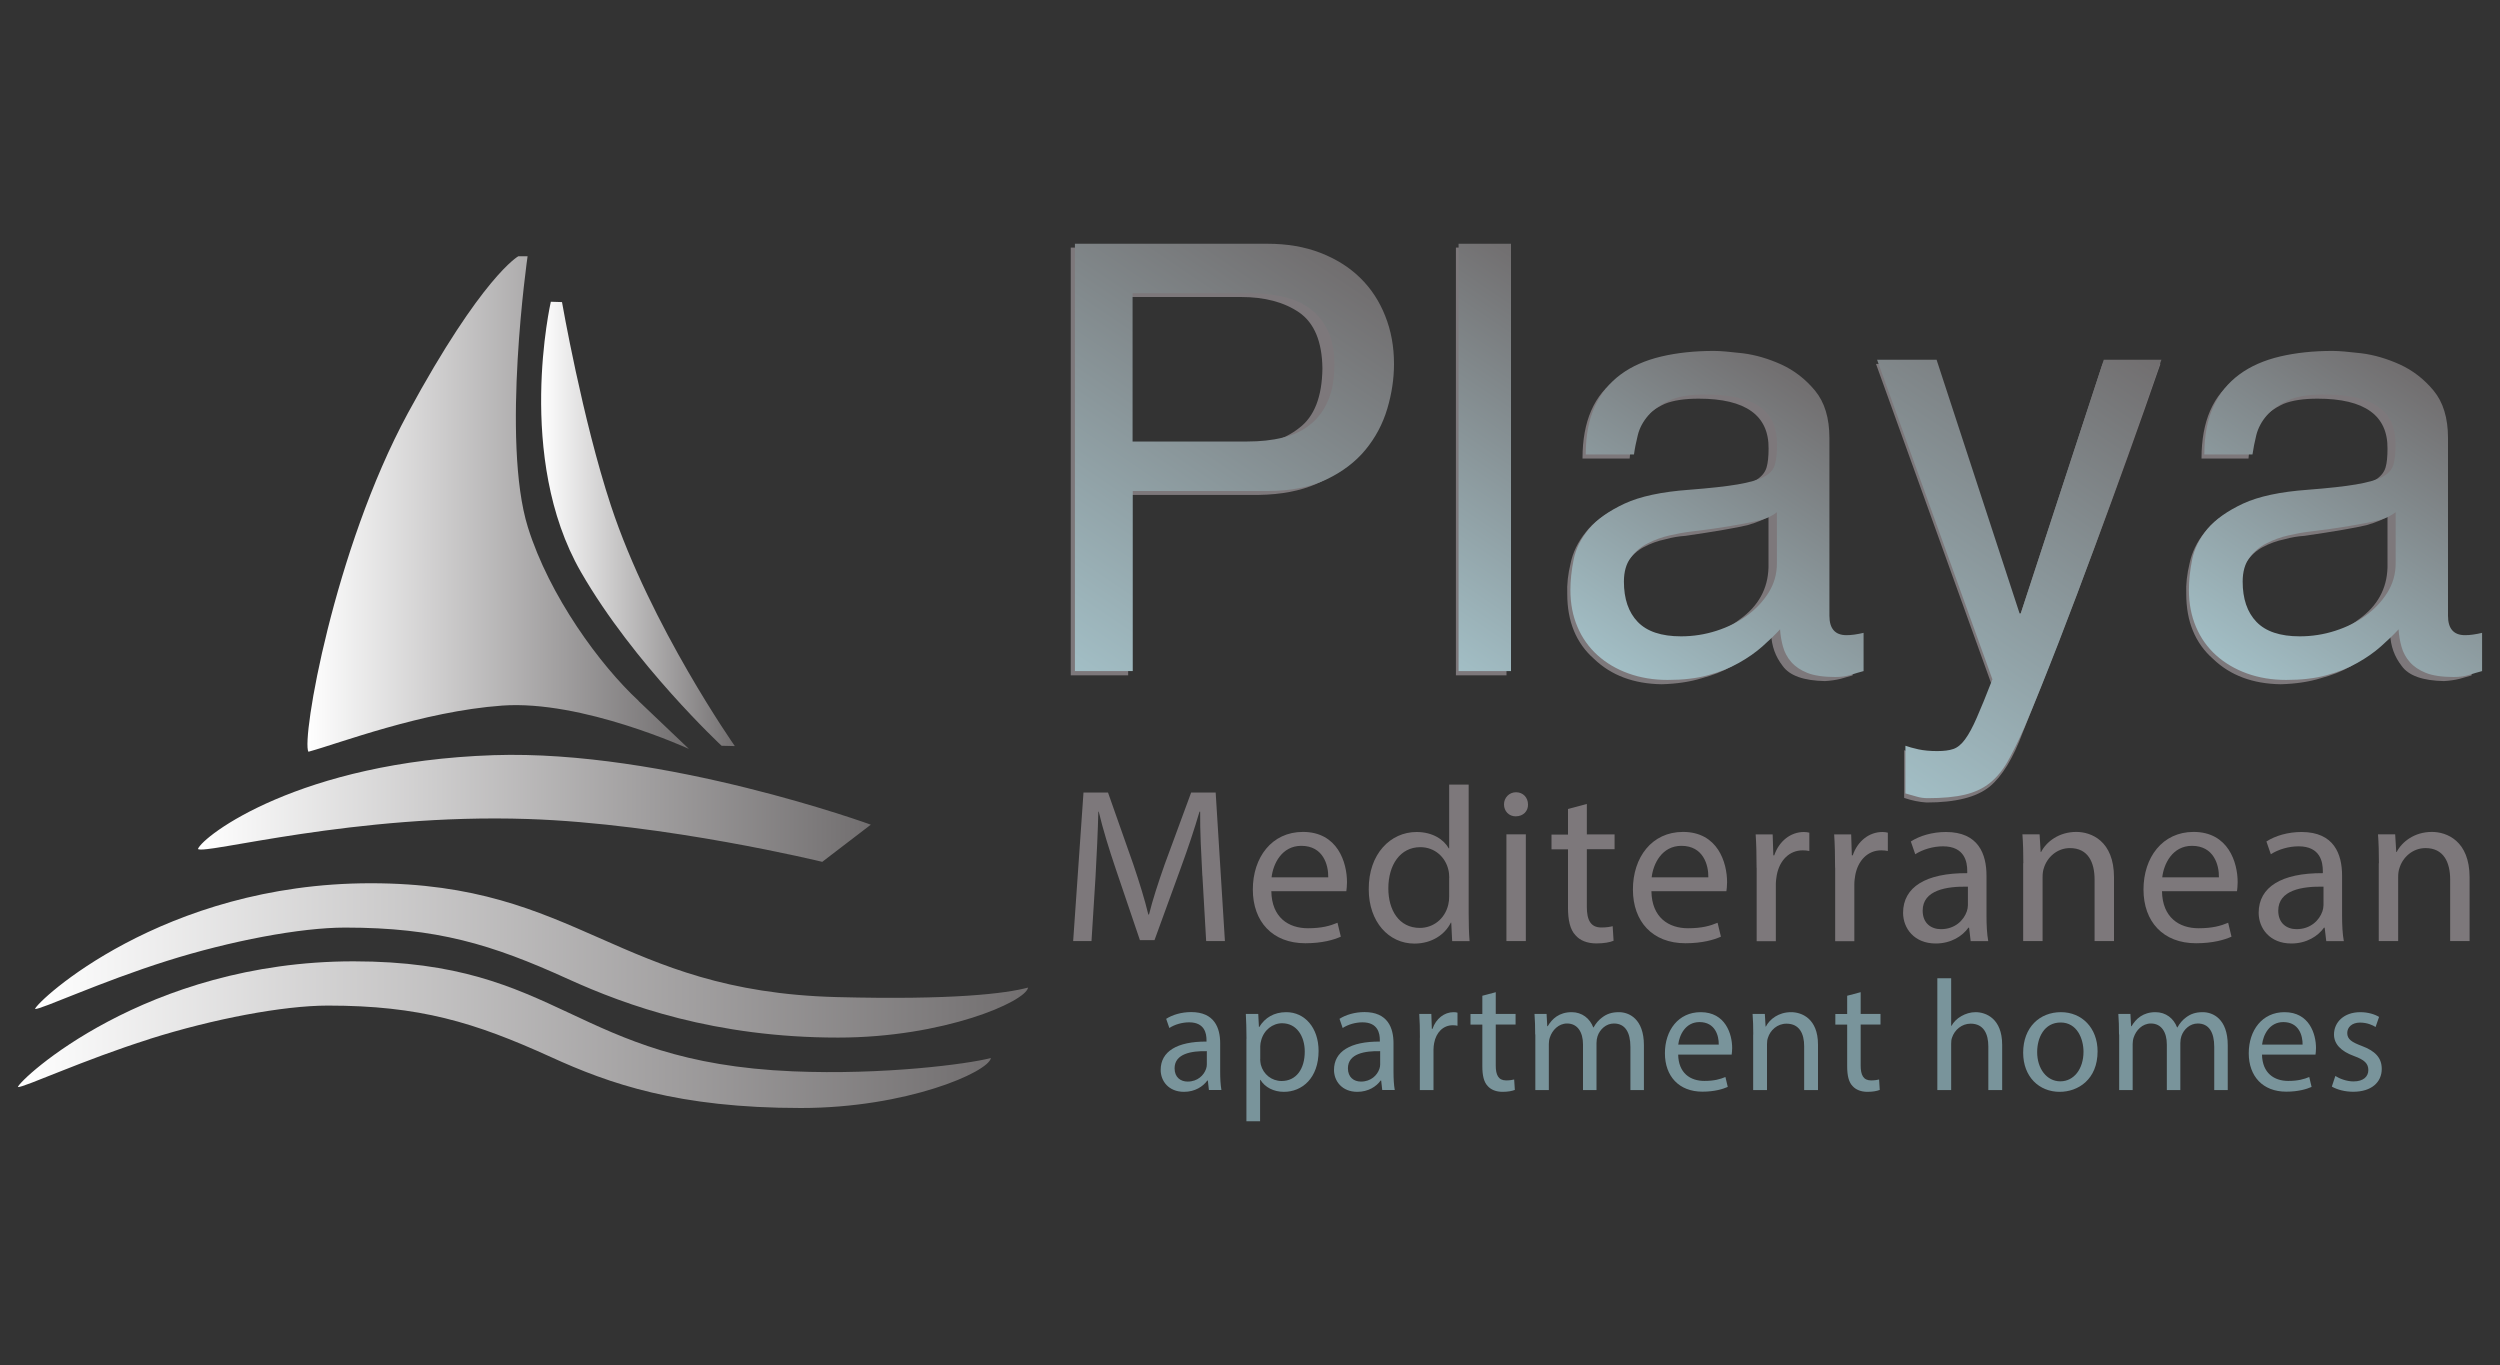 <?xml version="1.0" encoding="UTF-8"?>
<svg id="logos" xmlns="http://www.w3.org/2000/svg" xmlns:xlink="http://www.w3.org/1999/xlink" viewBox="0 0 300 163.8">
  <rect x="0" y="0" width="300" height="163.8" fill="#333333" stroke="none"/>
  <defs>
    <style>
      .cls-1 {
        fill: url(#New_Gradient_Swatch_2);
      }

      .cls-1, .cls-2, .cls-3, .cls-4, .cls-5, .cls-6, .cls-7, .cls-8, .cls-9, .cls-10, .cls-11, .cls-12 {
        stroke-width: 0px;
      }

      .cls-2 {
        fill: url(#New_Gradient_Swatch_2-5);
      }

      .cls-3 {
        fill: url(#New_Gradient_Swatch_2-3);
      }

      .cls-4 {
        fill: url(#New_Gradient_Swatch_2-4);
      }

      .cls-5 {
        fill: url(#New_Gradient_Swatch_2-2);
      }

      .cls-6 {
        fill: url(#linear-gradient);
      }

      .cls-7 {
        fill: url(#linear-gradient-4);
      }

      .cls-8 {
        fill: url(#linear-gradient-2);
      }

      .cls-9 {
        fill: url(#linear-gradient-3);
      }

      .cls-10 {
        fill: url(#linear-gradient-5);
      }

      .cls-11 {
        fill: #79949b;
      }

      .cls-12 {
        fill: #7d787b;
      }
    </style>
    <linearGradient id="New_Gradient_Swatch_2" data-name="New Gradient Swatch 2" x1="36.89" y1="60.49" x2="82.67" y2="60.49" gradientUnits="userSpaceOnUse">
      <stop offset="0" stop-color="#fff"/>
      <stop offset="1" stop-color="#716e6f"/>
    </linearGradient>
    <linearGradient id="New_Gradient_Swatch_2-2" data-name="New Gradient Swatch 2" x1="64.93" y1="62.87" x2="88.17" y2="62.87" xlink:href="#New_Gradient_Swatch_2"/>
    <linearGradient id="New_Gradient_Swatch_2-3" data-name="New Gradient Swatch 2" x1="23.75" y1="97" x2="104.5" y2="97" xlink:href="#New_Gradient_Swatch_2"/>
    <linearGradient id="New_Gradient_Swatch_2-4" data-name="New Gradient Swatch 2" x1="4.2" y1="115.25" x2="123.36" y2="115.25" xlink:href="#New_Gradient_Swatch_2"/>
    <linearGradient id="New_Gradient_Swatch_2-5" data-name="New Gradient Swatch 2" x1="2.14" y1="124.17" x2="118.91" y2="124.17" xlink:href="#New_Gradient_Swatch_2"/>
    <linearGradient id="linear-gradient" x1="122.95" y1="76.46" x2="155.64" y2="27.99" gradientUnits="userSpaceOnUse">
      <stop offset="0" stop-color="#a2bec5"/>
      <stop offset="1" stop-color="#716e6f"/>
    </linearGradient>
    <linearGradient id="linear-gradient-2" x1="165.31" y1="73.97" x2="191.05" y2="35.81" xlink:href="#linear-gradient"/>
    <linearGradient id="linear-gradient-3" x1="195.97" y1="81.63" x2="219.18" y2="47.22" xlink:href="#linear-gradient"/>
    <linearGradient id="linear-gradient-4" x1="218.75" y1="88.55" x2="252.49" y2="38.53" xlink:href="#linear-gradient"/>
    <linearGradient id="linear-gradient-5" x1="270.2" y1="81.63" x2="293.41" y2="47.22" xlink:href="#linear-gradient"/>
  </defs>
  <g>
    <path class="cls-1" d="m76.64,84.13c.57.53,6.03,5.74,6.03,5.74,0,0-12.8-5.89-22.4-5.2-9.6.69-19.66,4.57-23.26,5.54-.86-1.43,3.03-24.18,11.94-40.64,8.92-16.46,13.25-18.82,13.25-18.82h1.11s-3.19,22.19.04,32.53c2.57,8.23,8.66,16.55,13.29,20.83Z"/>
    <path class="cls-5" d="m67.43,36.25l-1.33-.04s-4.29,18.69,3.6,32.41c6.35,11.05,16.89,20.87,16.89,20.87l1.59.04s-10.1-14.39-14.87-28.86c-3.43-10.4-5.87-24.42-5.87-24.42Z"/>
    <path class="cls-3" d="m23.75,101.88c.57-1.54,12.18-10.48,35.49-11.26,20.46-.69,45.26,8.34,45.26,8.34l-5.83,4.46s-18.87-4.6-35.32-5.14c-20.75-.69-38.75,4.29-39.61,3.6Z"/>
    <path class="cls-4" d="m20.03,115.31c-8,2.52-15.16,5.86-15.83,5.77.17-.86,15.26-15.09,40.29-15.09s29.5,12.97,55.9,13.66c13.93.36,20.23-.41,22.98-1.14-.28,1.69-10.12,6-22.8,6-14.75,0-25.38-3.83-32.41-7.03-9.19-4.18-15.77-6.17-26.75-6.17-5.36,0-13.74,1.59-21.38,4Z"/>
    <path class="cls-2" d="m17.97,124.68c-8,2.52-15.16,5.86-15.83,5.77.17-.86,15.26-15.09,40.29-15.09s26.31,12.09,52.7,13.2c10.86.46,21.03-.87,23.78-1.6-.28,1.69-10.12,6-22.8,6-14.75,0-22.98-2.91-30.01-6.12-9.19-4.18-15.77-6.17-26.75-6.17-5.36,0-13.74,1.59-21.38,4Z"/>
  </g>
  <g>
    <path class="cls-12" d="m135.39,81.04h-6.9V29.71h22.5c4.69.05,8.32,1.39,10.9,4.04,2.56,2.69,3.86,6.15,3.9,10.39.07,3.73-1.02,7.14-3.28,10.25-2.27,3.25-6.09,4.91-11.44,5h-15.69v21.64Zm0-27.58h13.26c3.03.05,5.45-.66,7.26-2.11,1.81-1.36,2.74-3.74,2.78-7.15-.04-3.2-.97-5.43-2.78-6.7-1.81-1.24-4.14-1.86-6.99-1.86h-13.53v17.82Z"/>
    <path class="cls-12" d="m180.78,81.04h-6.07V29.71h6.07v51.33Z"/>
    <path class="cls-12" d="m189.9,55.02c0-4.47,1.4-7.67,4.19-9.6,2.66-1.89,6.24-2.83,10.75-2.83.83,0,1.95.07,3.38.21,1.41.23,2.89.7,4.46,1.42,1.54.67,2.87,1.7,3.98,3.11,1.05,1.43,1.6,3.34,1.64,5.74v21.39c0,1.54.66,2.31,1.99,2.31.61,0,1.28-.09,2.02-.28v4.56c-.47.14-.95.27-1.44.41-.56.14-1.19.23-1.88.27-2.55-.05-4.24-.65-5.07-1.82-.87-1.12-1.33-2.4-1.38-3.84-1.14,1.35-2.73,2.65-4.77,3.91-1.01.57-2.19,1.04-3.56,1.41-1.43.44-3.03.67-4.8.72-3.36-.05-6.06-1.06-8.12-3.04-2.15-1.89-3.22-4.49-3.22-7.8-.05-1.17.09-2.39.4-3.66.27-1.31.86-2.54,1.78-3.69.92-1.22,2.32-2.26,4.2-3.11,1.84-.78,4.33-1.3,7.49-1.55,4.64-.37,7.55-.91,8.74-1.62.69-.41,1.13-.93,1.31-1.55.16-.55.24-1.3.24-2.24.05-4-2.75-6.01-8.39-6.01-1.71,0-3.06.21-4.07.62-1.1.51-1.93,1.12-2.49,1.83-1.06,1.61-1.63,3.19-1.72,4.73h-5.66Zm22.33,6.93c-.38.32-1.22.68-2.53,1.07-1.33.32-3.81.75-7.43,1.28-.78.05-1.58.18-2.4.41-.91.18-1.78.5-2.6.93-.78.41-1.41.98-1.9,1.69-.6.74-.9,1.73-.9,2.97-.05,4.33,2.16,6.51,6.63,6.56,3-.05,5.56-.9,7.69-2.55,2.22-1.59,3.36-3.66,3.43-6.21v-6.14Z"/>
    <path class="cls-12" d="m232.21,43.66l9.98,30.43h.14l9.98-30.43h6.94c-5.11,14.84-10.61,29.57-16.5,44.18-1.17,3.15-2.51,5.34-4,6.56-1.57,1.27-4.09,1.9-7.56,1.9-.85-.05-1.75-.23-2.69-.55v-5.73c.8.37,2.07.57,3.8.62,1.52.07,2.68-.43,3.49-1.48.76-1.08,1.82-3.45,3.17-7.11l-13.84-38.38h7.11Z"/>
    <path class="cls-12" d="m264.18,55.02c0-4.47,1.4-7.67,4.19-9.6,2.66-1.89,6.24-2.83,10.75-2.83.83,0,1.95.07,3.38.21,1.41.23,2.89.7,4.45,1.42,1.54.67,2.87,1.7,3.99,3.11,1.05,1.43,1.6,3.34,1.64,5.74v21.39c0,1.54.66,2.31,1.99,2.31.61,0,1.28-.09,2.02-.28v4.56c-.47.14-.95.27-1.44.41-.56.14-1.19.23-1.88.27-2.55-.05-4.24-.65-5.07-1.82-.87-1.12-1.33-2.4-1.38-3.84-1.14,1.35-2.73,2.65-4.77,3.91-1.01.57-2.19,1.04-3.56,1.41-1.43.44-3.03.67-4.8.72-3.36-.05-6.06-1.06-8.12-3.04-2.15-1.89-3.22-4.49-3.22-7.8-.05-1.17.09-2.39.4-3.66.27-1.31.86-2.54,1.78-3.69.92-1.22,2.32-2.26,4.2-3.11,1.84-.78,4.33-1.3,7.49-1.55,4.64-.37,7.55-.91,8.74-1.62.69-.41,1.13-.93,1.31-1.55.16-.55.23-1.3.23-2.24.05-4-2.75-6.01-8.39-6.01-1.71,0-3.07.21-4.08.62-1.1.51-1.93,1.12-2.49,1.83-1.06,1.61-1.63,3.19-1.72,4.73h-5.66Zm22.33,6.93c-.38.32-1.22.68-2.53,1.07-1.33.32-3.81.75-7.43,1.28-.78.05-1.58.18-2.4.41-.91.18-1.78.5-2.6.93-.78.41-1.41.98-1.9,1.69-.6.74-.9,1.73-.9,2.97-.05,4.33,2.16,6.51,6.63,6.56,3-.05,5.56-.9,7.69-2.55,2.22-1.59,3.36-3.66,3.43-6.21v-6.14Z"/>
  </g>
  <g>
    <path class="cls-6" d="m135.91,80.53h-6.92V29.25h23.1c2.36,0,4.47.36,6.36,1.09,1.88.73,3.47,1.73,4.77,3,1.3,1.27,2.3,2.79,3,4.56.71,1.77,1.06,3.69,1.06,5.76,0,1.79-.27,3.59-.81,5.4-.54,1.81-1.41,3.45-2.61,4.91-1.2,1.46-2.77,2.65-4.7,3.57-1.93.92-4.29,1.38-7.06,1.38h-16.17v21.61Zm0-27.55h13.77c1.55,0,2.97-.15,4.24-.46,1.27-.3,2.37-.82,3.28-1.55.92-.73,1.64-1.68,2.15-2.86.52-1.18.78-2.64.78-4.38,0-1.6-.26-2.94-.78-4.03s-1.23-1.97-2.15-2.65c-.92-.68-2-1.16-3.25-1.45-1.25-.28-2.58-.42-3.99-.42h-14.05v17.8Z"/>
    <path class="cls-8" d="m181.32,80.53h-6.29V29.25h6.29v51.28Z"/>
    <path class="cls-9" d="m190.29,54.54c0-2.26.36-4.18,1.09-5.76.73-1.58,1.77-2.86,3.11-3.85,1.34-.99,2.97-1.7,4.87-2.15,1.91-.45,4.01-.67,6.32-.67.75,0,1.89.1,3.43.28,1.53.19,3.07.64,4.63,1.34,1.55.71,2.91,1.75,4.06,3.14,1.15,1.39,1.73,3.28,1.73,5.69v21.33c0,1.55.68,2.33,2.05,2.33.28,0,.6-.02.95-.07.35-.05.72-.12,1.1-.21v4.59c-.52.14-1.04.29-1.55.46-.52.16-1.13.25-1.84.25-1.41,0-2.53-.17-3.35-.49-.83-.33-1.47-.77-1.94-1.31-.47-.54-.8-1.15-.99-1.84-.19-.68-.31-1.38-.35-2.08-.61.66-1.32,1.34-2.12,2.05-.8.71-1.74,1.37-2.83,1.98-1.08.61-2.32,1.11-3.71,1.48-1.39.38-3,.56-4.84.56-1.69,0-3.26-.26-4.7-.78-1.44-.52-2.67-1.25-3.71-2.19-1.04-.94-1.84-2.07-2.4-3.39-.57-1.32-.85-2.8-.85-4.45,0-1.13.13-2.34.39-3.64.26-1.29.87-2.52,1.84-3.67.96-1.15,2.39-2.16,4.27-3.04,1.88-.87,4.47-1.42,7.77-1.66,2.45-.19,4.38-.4,5.79-.64,1.41-.24,2.47-.54,3.18-.92.71-.38,1.14-.87,1.31-1.48.16-.61.25-1.41.25-2.4,0-2.07-.71-3.59-2.12-4.55-1.41-.96-3.6-1.45-6.57-1.45-1.79,0-3.21.25-4.27.74-1.06.49-1.9,1.09-2.51,1.8-.61.71-1.03,1.48-1.24,2.33-.21.85-.37,1.63-.46,2.33h-5.79Zm22.95,6.92c-.24.19-.54.38-.92.57-.38.19-.94.37-1.7.53-.75.17-1.74.35-2.97.56-1.23.21-2.8.44-4.73.67-.8.09-1.66.25-2.58.46-.92.21-1.79.53-2.61.95-.83.42-1.51,1-2.05,1.73-.54.73-.81,1.68-.81,2.86,0,2.07.55,3.69,1.66,4.84,1.11,1.15,2.84,1.73,5.19,1.73,1.46,0,2.88-.22,4.27-.67,1.39-.45,2.61-1.06,3.67-1.84,1.06-.78,1.92-1.69,2.58-2.75.66-1.06.99-2.23.99-3.5v-6.14Z"/>
    <path class="cls-7" d="m232.39,43.17l9.96,30.44h.14l9.96-30.44h6.92c-1.08,3.06-2.31,6.52-3.67,10.38-1.36,3.86-2.78,7.79-4.24,11.79-1.46,4-2.93,7.91-4.41,11.73-1.48,3.81-2.86,7.23-4.13,10.24-.71,1.6-1.37,2.94-1.98,4.03-.61,1.08-1.33,1.95-2.15,2.61-.82.66-1.83,1.13-3,1.41-1.18.28-2.66.42-4.45.42-.47,0-.91-.06-1.31-.18-.4-.12-.86-.25-1.38-.39v-5.72c.38.14.89.28,1.55.43.66.14,1.41.21,2.26.21.8,0,1.45-.08,1.94-.25.5-.17.97-.56,1.41-1.16.45-.61.92-1.48,1.41-2.61.5-1.13,1.12-2.66,1.87-4.59l-13.84-38.35h7.13Z"/>
    <path class="cls-10" d="m264.52,54.54c0-2.26.36-4.18,1.1-5.76.73-1.58,1.76-2.86,3.11-3.85,1.34-.99,2.97-1.7,4.87-2.15,1.91-.45,4.01-.67,6.32-.67.75,0,1.89.1,3.42.28,1.53.19,3.07.64,4.63,1.34,1.55.71,2.91,1.75,4.06,3.14,1.15,1.39,1.73,3.28,1.73,5.69v21.33c0,1.55.68,2.33,2.05,2.33.28,0,.6-.02.95-.07.35-.05.72-.12,1.09-.21v4.59c-.52.14-1.04.29-1.55.46-.52.16-1.13.25-1.84.25-1.41,0-2.53-.17-3.35-.49-.82-.33-1.47-.77-1.94-1.31-.47-.54-.8-1.15-.99-1.84-.19-.68-.31-1.38-.35-2.08-.61.66-1.32,1.34-2.12,2.05-.8.71-1.74,1.37-2.83,1.98-1.08.61-2.32,1.11-3.71,1.48-1.39.38-3,.56-4.84.56-1.69,0-3.26-.26-4.7-.78-1.43-.52-2.67-1.25-3.71-2.19-1.04-.94-1.84-2.07-2.4-3.39-.56-1.32-.85-2.8-.85-4.45,0-1.13.13-2.34.39-3.64.26-1.29.87-2.52,1.84-3.67.96-1.15,2.39-2.16,4.27-3.04,1.88-.87,4.47-1.42,7.77-1.66,2.45-.19,4.38-.4,5.79-.64,1.41-.24,2.47-.54,3.18-.92.71-.38,1.14-.87,1.31-1.48.17-.61.25-1.41.25-2.4,0-2.07-.71-3.59-2.12-4.55-1.41-.96-3.6-1.45-6.57-1.45-1.79,0-3.21.25-4.27.74-1.06.49-1.9,1.09-2.51,1.8-.61.71-1.02,1.48-1.24,2.33-.21.85-.36,1.63-.46,2.33h-5.79Zm22.96,6.92c-.24.19-.54.38-.92.57-.38.19-.94.37-1.69.53-.75.17-1.74.35-2.97.56-1.22.21-2.8.44-4.73.67-.8.09-1.66.25-2.58.46-.92.21-1.79.53-2.61.95-.82.42-1.51,1-2.05,1.73-.54.73-.81,1.68-.81,2.86,0,2.07.55,3.69,1.66,4.84,1.11,1.15,2.84,1.73,5.19,1.73,1.46,0,2.88-.22,4.27-.67,1.39-.45,2.61-1.06,3.67-1.84,1.06-.78,1.92-1.69,2.58-2.75.66-1.06.99-2.23.99-3.5v-6.14Z"/>
  </g>
  <g>
    <path class="cls-12" d="m144.28,105.1c-.13-2.49-.29-5.48-.26-7.7h-.08c-.61,2.09-1.35,4.31-2.25,6.77l-3.15,8.65h-1.75l-2.88-8.49c-.85-2.51-1.56-4.82-2.06-6.93h-.05c-.05,2.22-.19,5.21-.34,7.88l-.48,7.65h-2.2l1.24-17.83h2.94l3.04,8.63c.74,2.2,1.35,4.15,1.8,6.01h.08c.45-1.8,1.09-3.76,1.88-6.01l3.18-8.63h2.94l1.11,17.83h-2.25l-.45-7.83Z"/>
    <path class="cls-12" d="m152.56,106.95c.05,3.15,2.06,4.44,4.39,4.44,1.67,0,2.67-.29,3.55-.66l.4,1.67c-.82.37-2.22.79-4.26.79-3.94,0-6.3-2.59-6.3-6.45s2.28-6.91,6.01-6.91c4.18,0,5.29,3.68,5.29,6.03,0,.48-.05.85-.08,1.08h-9Zm6.83-1.67c.03-1.48-.61-3.78-3.23-3.78-2.35,0-3.39,2.17-3.57,3.78h6.8Z"/>
    <path class="cls-12" d="m176.24,94.15v15.48c0,1.14.03,2.43.11,3.31h-2.09l-.11-2.22h-.05c-.71,1.43-2.28,2.51-4.37,2.51-3.09,0-5.48-2.62-5.48-6.51-.03-4.26,2.62-6.88,5.74-6.88,1.96,0,3.28.93,3.86,1.96h.05v-7.65h2.33Zm-2.33,11.19c0-.29-.03-.69-.11-.98-.34-1.48-1.61-2.7-3.36-2.7-2.41,0-3.84,2.12-3.84,4.95,0,2.59,1.27,4.74,3.78,4.74,1.56,0,2.99-1.03,3.41-2.78.08-.32.11-.63.11-1.01v-2.22Z"/>
    <path class="cls-12" d="m183.36,96.53c.03.79-.56,1.43-1.48,1.43-.82,0-1.4-.63-1.4-1.43s.61-1.46,1.45-1.46,1.43.64,1.43,1.46Zm-2.59,16.4v-12.81h2.33v12.81h-2.33Z"/>
    <path class="cls-12" d="m190.42,96.45v3.68h3.33v1.77h-3.33v6.91c0,1.59.45,2.49,1.75,2.49.61,0,1.06-.08,1.35-.16l.11,1.75c-.45.19-1.16.32-2.06.32-1.09,0-1.96-.34-2.51-.98-.66-.69-.9-1.83-.9-3.33v-6.98h-1.98v-1.77h1.98v-3.07l2.28-.61Z"/>
    <path class="cls-12" d="m198.17,106.95c.05,3.15,2.06,4.44,4.39,4.44,1.67,0,2.67-.29,3.55-.66l.4,1.67c-.82.37-2.22.79-4.26.79-3.94,0-6.3-2.59-6.3-6.45s2.27-6.91,6.01-6.91c4.18,0,5.29,3.68,5.29,6.03,0,.48-.05.85-.08,1.08h-9Zm6.83-1.67c.03-1.48-.61-3.78-3.23-3.78-2.35,0-3.39,2.17-3.57,3.78h6.8Z"/>
    <path class="cls-12" d="m210.79,104.12c0-1.51-.03-2.8-.11-3.99h2.04l.08,2.51h.11c.58-1.72,1.98-2.8,3.55-2.8.27,0,.45.03.66.08v2.2c-.24-.05-.48-.08-.79-.08-1.64,0-2.8,1.24-3.12,2.99-.05.32-.11.69-.11,1.08v6.83h-2.3v-8.81Z"/>
    <path class="cls-12" d="m220.21,104.12c0-1.51-.03-2.8-.11-3.99h2.04l.08,2.51h.11c.58-1.72,1.98-2.8,3.55-2.8.27,0,.45.03.66.08v2.2c-.24-.05-.48-.08-.79-.08-1.64,0-2.8,1.24-3.12,2.99-.05.32-.11.69-.11,1.08v6.83h-2.3v-8.81Z"/>
    <path class="cls-12" d="m236.48,112.93l-.19-1.61h-.08c-.71,1.01-2.09,1.9-3.92,1.9-2.59,0-3.92-1.83-3.92-3.68,0-3.1,2.75-4.79,7.7-4.76v-.26c0-1.06-.29-2.96-2.91-2.96-1.19,0-2.43.37-3.33.95l-.53-1.53c1.06-.69,2.59-1.14,4.21-1.14,3.92,0,4.87,2.67,4.87,5.24v4.79c0,1.11.05,2.2.21,3.07h-2.12Zm-.34-6.53c-2.54-.05-5.42.4-5.42,2.88,0,1.51,1.01,2.22,2.2,2.22,1.67,0,2.73-1.06,3.1-2.14.08-.24.13-.5.13-.74v-2.22Z"/>
    <path class="cls-12" d="m242.8,103.59c0-1.32-.03-2.41-.11-3.47h2.06l.13,2.12h.05c.63-1.22,2.12-2.41,4.23-2.41,1.77,0,4.52,1.06,4.52,5.45v7.65h-2.33v-7.38c0-2.06-.77-3.78-2.96-3.78-1.53,0-2.72,1.09-3.12,2.38-.11.29-.16.69-.16,1.08v7.7h-2.33v-9.34Z"/>
    <path class="cls-12" d="m259.44,106.95c.05,3.15,2.06,4.44,4.39,4.44,1.67,0,2.67-.29,3.55-.66l.4,1.67c-.82.37-2.22.79-4.26.79-3.94,0-6.3-2.59-6.3-6.45s2.28-6.91,6.01-6.91c4.18,0,5.29,3.68,5.29,6.03,0,.48-.05.85-.08,1.08h-9Zm6.83-1.67c.03-1.48-.61-3.78-3.23-3.78-2.35,0-3.39,2.17-3.57,3.78h6.8Z"/>
    <path class="cls-12" d="m279.15,112.93l-.19-1.61h-.08c-.71,1.01-2.09,1.9-3.92,1.9-2.59,0-3.92-1.83-3.92-3.68,0-3.1,2.75-4.79,7.7-4.76v-.26c0-1.06-.29-2.96-2.91-2.96-1.19,0-2.43.37-3.33.95l-.53-1.53c1.06-.69,2.59-1.14,4.21-1.14,3.92,0,4.87,2.67,4.87,5.24v4.79c0,1.11.05,2.2.21,3.07h-2.12Zm-.34-6.53c-2.54-.05-5.42.4-5.42,2.88,0,1.51,1.01,2.22,2.2,2.22,1.67,0,2.73-1.06,3.1-2.14.08-.24.13-.5.13-.74v-2.22Z"/>
    <path class="cls-12" d="m285.47,103.59c0-1.32-.03-2.41-.11-3.47h2.06l.13,2.12h.05c.63-1.22,2.12-2.41,4.23-2.41,1.77,0,4.52,1.06,4.52,5.45v7.65h-2.33v-7.38c0-2.06-.77-3.78-2.96-3.78-1.53,0-2.72,1.09-3.12,2.38-.11.29-.16.69-.16,1.08v7.7h-2.33v-9.34Z"/>
  </g>
  <g>
    <path class="cls-11" d="m145.07,130.81l-.13-1.15h-.06c-.51.72-1.49,1.36-2.8,1.36-1.85,0-2.8-1.3-2.8-2.63,0-2.21,1.96-3.42,5.5-3.4v-.19c0-.76-.21-2.12-2.08-2.12-.85,0-1.74.26-2.38.68l-.38-1.1c.76-.49,1.85-.81,3-.81,2.8,0,3.48,1.91,3.48,3.74v3.42c0,.79.04,1.57.15,2.19h-1.51Zm-.25-4.67c-1.81-.04-3.87.28-3.87,2.06,0,1.08.72,1.59,1.57,1.59,1.19,0,1.95-.76,2.21-1.53.06-.17.09-.36.09-.53v-1.59Z"/>
    <path class="cls-11" d="m149.58,124.65c0-1.17-.04-2.12-.08-2.98h1.49l.08,1.57h.04c.68-1.11,1.76-1.78,3.25-1.78,2.21,0,3.87,1.87,3.87,4.65,0,3.29-2,4.91-4.16,4.91-1.21,0-2.27-.53-2.82-1.44h-.04v4.97h-1.64v-9.9Zm1.64,2.44c0,.25.04.47.08.68.3,1.15,1.3,1.95,2.49,1.95,1.76,0,2.78-1.44,2.78-3.53,0-1.83-.96-3.4-2.72-3.4-1.13,0-2.19.81-2.51,2.06-.06.21-.11.45-.11.68v1.57Z"/>
    <path class="cls-11" d="m165.87,130.81l-.13-1.15h-.06c-.51.72-1.49,1.36-2.8,1.36-1.85,0-2.8-1.3-2.8-2.63,0-2.21,1.96-3.42,5.5-3.4v-.19c0-.76-.21-2.12-2.08-2.12-.85,0-1.74.26-2.38.68l-.38-1.1c.76-.49,1.85-.81,3-.81,2.8,0,3.48,1.91,3.48,3.74v3.42c0,.79.04,1.57.15,2.19h-1.51Zm-.25-4.67c-1.81-.04-3.87.28-3.87,2.06,0,1.08.72,1.59,1.57,1.59,1.19,0,1.95-.76,2.21-1.53.06-.17.09-.36.09-.53v-1.59Z"/>
    <path class="cls-11" d="m170.39,124.52c0-1.08-.02-2-.08-2.85h1.45l.06,1.79h.08c.42-1.23,1.42-2,2.53-2,.19,0,.32.02.47.06v1.57c-.17-.04-.34-.06-.57-.06-1.17,0-2,.89-2.23,2.13-.04.23-.08.49-.08.78v4.87h-1.64v-6.29Z"/>
    <path class="cls-11" d="m179.49,119.04v2.63h2.38v1.27h-2.38v4.93c0,1.13.32,1.78,1.25,1.78.43,0,.76-.06.96-.11l.08,1.25c-.32.13-.83.23-1.47.23-.77,0-1.4-.25-1.79-.7-.47-.49-.64-1.3-.64-2.38v-4.99h-1.42v-1.27h1.42v-2.19l1.63-.43Z"/>
    <path class="cls-11" d="m184.22,124.14c0-.94-.02-1.72-.08-2.47h1.45l.08,1.47h.06c.51-.87,1.36-1.68,2.87-1.68,1.25,0,2.19.76,2.59,1.83h.04c.28-.51.64-.91,1.02-1.19.55-.42,1.15-.64,2.02-.64,1.21,0,3,.79,3,3.97v5.38h-1.62v-5.18c0-1.76-.64-2.81-1.98-2.81-.94,0-1.68.7-1.96,1.51-.08.23-.13.53-.13.83v5.65h-1.62v-5.48c0-1.45-.64-2.51-1.91-2.51-1.04,0-1.79.83-2.06,1.66-.09.25-.13.53-.13.81v5.52h-1.62v-6.67Z"/>
    <path class="cls-11" d="m201.38,126.54c.04,2.25,1.47,3.17,3.14,3.17,1.19,0,1.91-.21,2.53-.47l.28,1.19c-.59.26-1.59.57-3.04.57-2.81,0-4.5-1.85-4.5-4.61s1.62-4.93,4.29-4.93c2.98,0,3.78,2.63,3.78,4.31,0,.34-.04.6-.06.78h-6.42Zm4.87-1.19c.02-1.06-.43-2.7-2.31-2.7-1.68,0-2.42,1.55-2.55,2.7h4.86Z"/>
    <path class="cls-11" d="m210.39,124.14c0-.94-.02-1.72-.08-2.47h1.47l.09,1.51h.04c.45-.87,1.51-1.72,3.02-1.72,1.27,0,3.23.76,3.23,3.89v5.46h-1.66v-5.27c0-1.47-.55-2.7-2.12-2.7-1.1,0-1.95.78-2.23,1.7-.08.21-.11.49-.11.77v5.5h-1.66v-6.67Z"/>
    <path class="cls-11" d="m223.28,119.04v2.63h2.38v1.27h-2.38v4.93c0,1.13.32,1.78,1.25,1.78.43,0,.76-.06.96-.11l.08,1.25c-.32.13-.83.23-1.47.23-.78,0-1.4-.25-1.8-.7-.47-.49-.64-1.3-.64-2.38v-4.99h-1.42v-1.27h1.42v-2.19l1.62-.43Z"/>
    <path class="cls-11" d="m232.48,117.39h1.66v5.71h.04c.26-.47.68-.89,1.19-1.17.49-.28,1.08-.47,1.7-.47,1.23,0,3.19.76,3.19,3.91v5.44h-1.66v-5.25c0-1.47-.55-2.72-2.12-2.72-1.08,0-1.93.76-2.23,1.66-.09.23-.11.47-.11.79v5.52h-1.66v-13.41Z"/>
    <path class="cls-11" d="m251.71,126.16c0,3.38-2.34,4.86-4.55,4.86-2.47,0-4.38-1.81-4.38-4.7,0-3.06,2-4.86,4.53-4.86s4.4,1.91,4.4,4.7Zm-7.25.09c0,2,1.15,3.51,2.78,3.51s2.78-1.49,2.78-3.55c0-1.55-.77-3.51-2.74-3.51s-2.82,1.81-2.82,3.55Z"/>
    <path class="cls-11" d="m254.28,124.14c0-.94-.02-1.72-.08-2.47h1.45l.08,1.47h.06c.51-.87,1.36-1.68,2.87-1.68,1.25,0,2.19.76,2.59,1.83h.04c.28-.51.64-.91,1.02-1.19.55-.42,1.15-.64,2.02-.64,1.21,0,3,.79,3,3.97v5.38h-1.62v-5.18c0-1.76-.64-2.81-1.98-2.81-.94,0-1.68.7-1.96,1.51-.08.23-.13.53-.13.83v5.65h-1.62v-5.48c0-1.45-.64-2.51-1.91-2.51-1.04,0-1.79.83-2.06,1.66-.09.25-.13.53-.13.81v5.52h-1.62v-6.67Z"/>
    <path class="cls-11" d="m271.44,126.54c.04,2.25,1.47,3.17,3.14,3.17,1.19,0,1.91-.21,2.53-.47l.28,1.19c-.59.26-1.59.57-3.04.57-2.82,0-4.5-1.85-4.5-4.61s1.62-4.93,4.29-4.93c2.99,0,3.78,2.63,3.78,4.31,0,.34-.04.6-.06.78h-6.42Zm4.87-1.19c.02-1.06-.43-2.7-2.31-2.7-1.68,0-2.42,1.55-2.55,2.7h4.86Z"/>
    <path class="cls-11" d="m280.23,129.11c.49.32,1.36.66,2.19.66,1.21,0,1.78-.6,1.78-1.36,0-.79-.47-1.23-1.7-1.68-1.64-.59-2.42-1.49-2.42-2.59,0-1.47,1.19-2.68,3.16-2.68.93,0,1.74.26,2.25.57l-.42,1.21c-.36-.23-1.02-.53-1.87-.53-.98,0-1.53.57-1.53,1.25,0,.76.55,1.1,1.74,1.55,1.59.6,2.4,1.4,2.4,2.76,0,1.61-1.25,2.74-3.42,2.74-1,0-1.93-.25-2.57-.62l.42-1.27Z"/>
  </g>
</svg>